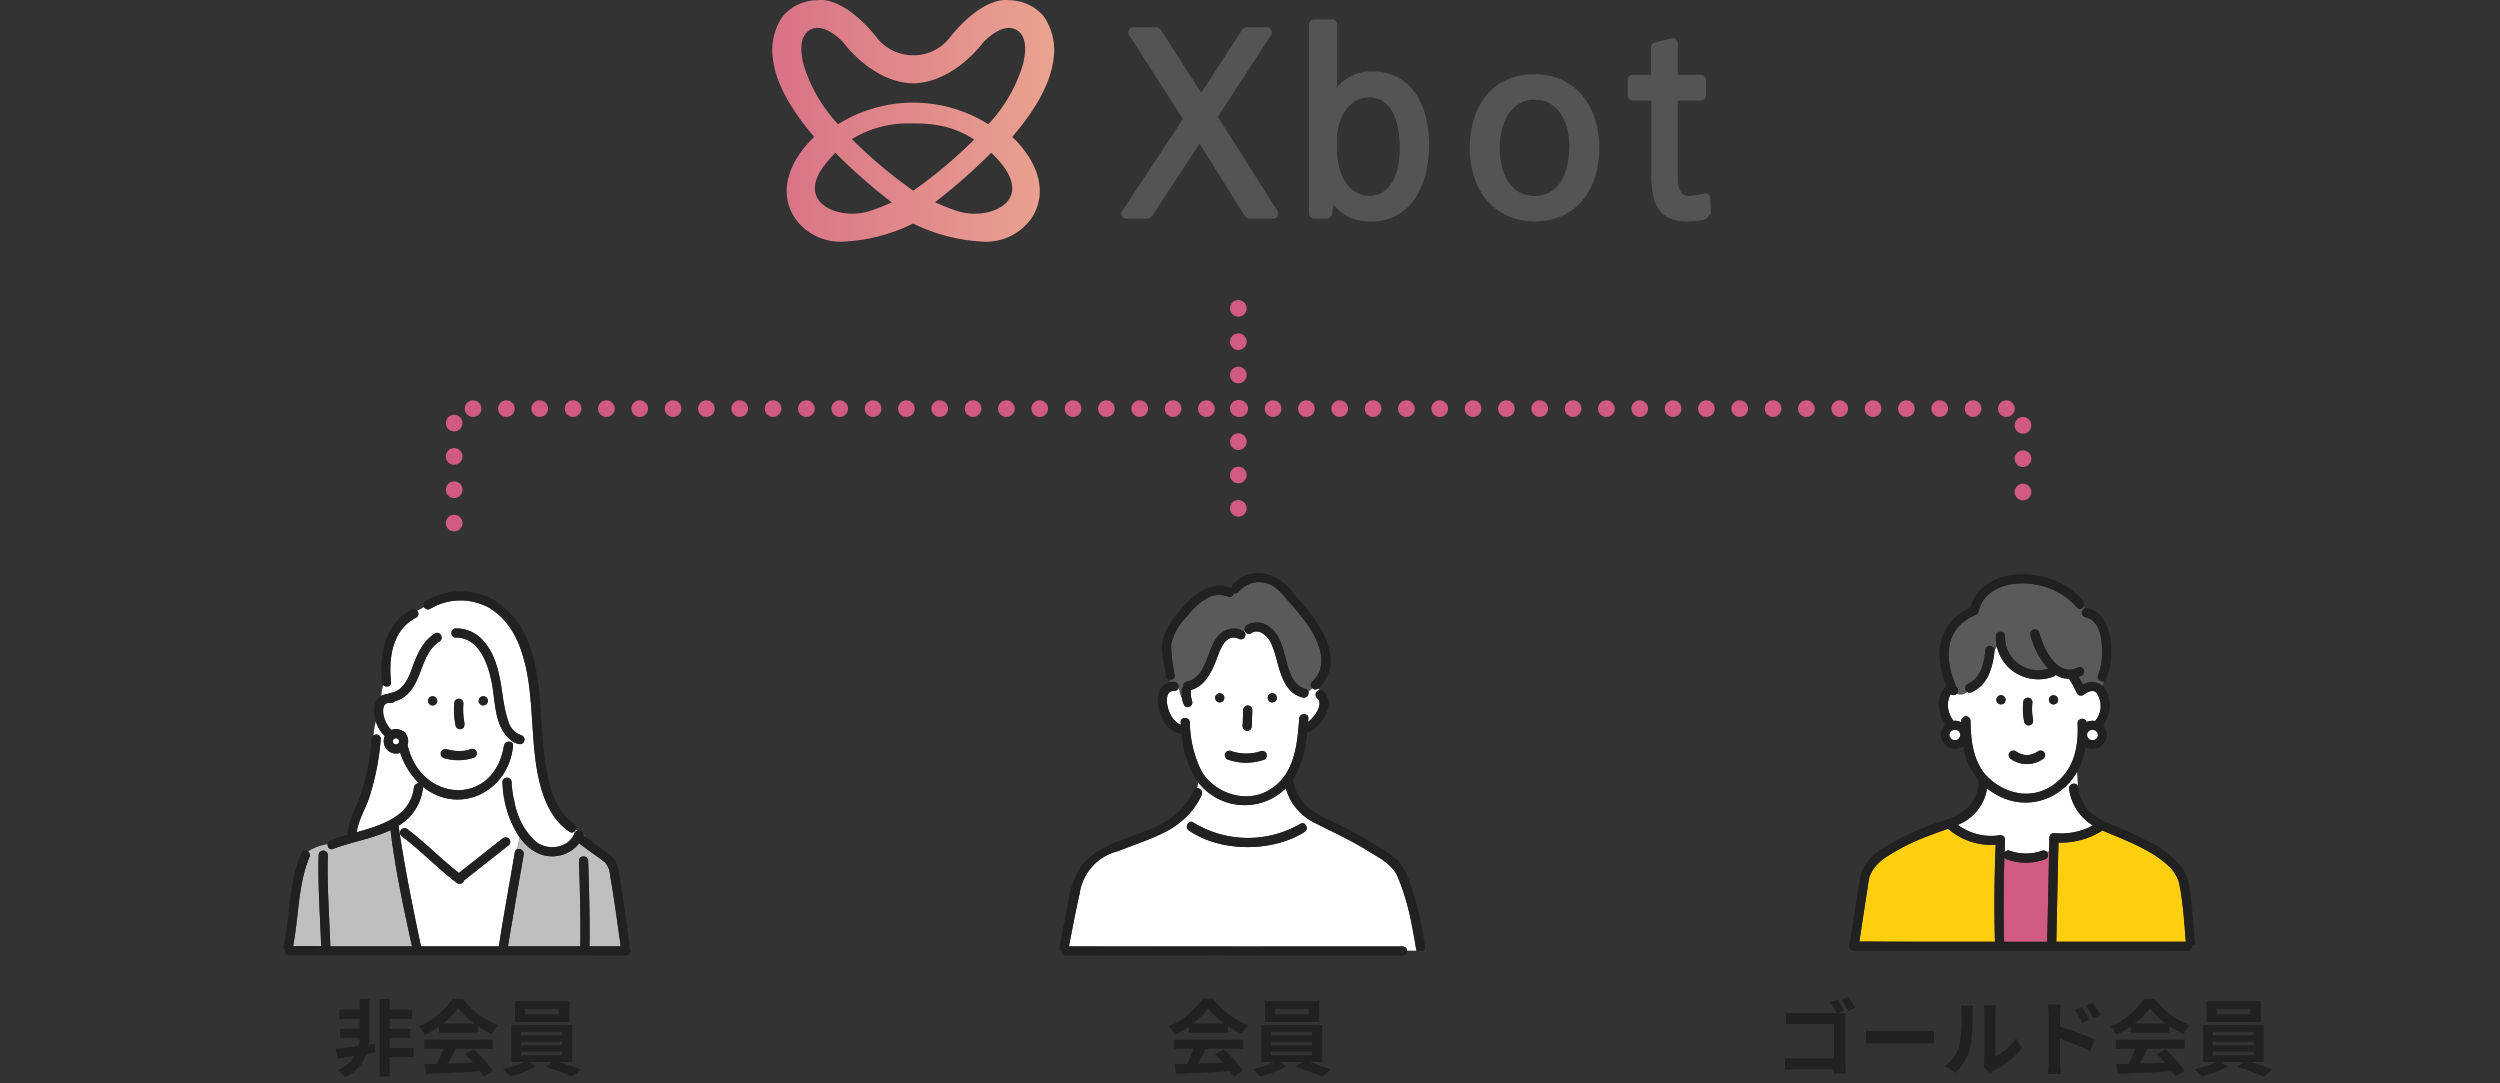 <svg xmlns="http://www.w3.org/2000/svg" width="300" height="130"><rect width="100%" height="100%" fill="#333333" stroke="none"/><defs><linearGradient id="b" x1="-.476" y1=".5" x2="1.406" y2=".5" gradientUnits="objectBoundingBox"><stop offset="0" stop-color="#d05a82"/><stop offset=".996" stop-color="#f1b794"/></linearGradient><clipPath id="a"><path data-name="長方形 12576" transform="translate(921 6004)" fill="none" stroke="#707070" d="M0 0h300v130H0z"/></clipPath></defs><g data-name="マスクグループ 35976" transform="translate(-921 -6004)" clip-path="url(#a)"><g data-name="グループ 44061"><g data-name="グループ 17569"><g data-name="グループ 17568"><g data-name="グループ 17567" fill="#545454"><path data-name="パス 65519" d="M1074.307 6029.923a.585.585 0 0 1-.564.315h-2.821a.6.6 0 0 1-.3-.1.724.724 0 0 1-.232-.2l-5.443-8.7-5.709 8.7a.74.74 0 0 1-.233.2.594.594 0 0 1-.3.1h-2.49a.62.62 0 0 1-.581-.315.56.56 0 0 1 .05-.647l7.269-10.987-6.44-10.058a.622.622 0 0 1-.033-.647.558.558 0 0 1 .531-.315h2.757a.66.66 0 0 1 .282.1.716.716 0 0 1 .249.2l4.846 7.568 4.913-7.568a.724.724 0 0 1 .232-.2.6.6 0 0 1 .3-.1h2.39a.622.622 0 0 1 .581.315.562.562 0 0 1-.05.647l-6.373 9.792 7.137 11.253a.622.622 0 0 1 .032.647Z"/><path data-name="パス 65520" d="M1092.115 6024.711a9.5 9.5 0 0 1-1.211 2.954 6.386 6.386 0 0 1-2.175 2.108 6.306 6.306 0 0 1-3.27.8 5.789 5.789 0 0 1-2.572-.515 5.731 5.731 0 0 1-1.875-1.51l-.166 1.162a.941.941 0 0 1-.233.365.542.542 0 0 1-.4.166h-1.493a.624.624 0 0 1-.631-.631v-22.641a.624.624 0 0 1 .631-.631h2.124a.558.558 0 0 1 .431.183.643.643 0 0 1 .166.448v7.468a6.15 6.15 0 0 1 1.809-1.361 5.241 5.241 0 0 1 2.34-.5 6.378 6.378 0 0 1 3.2.747 6.239 6.239 0 0 1 2.124 1.958 8.58 8.58 0 0 1 1.195 2.805 14.072 14.072 0 0 1 .382 3.286 14.721 14.721 0 0 1-.376 3.339Zm-3.3-5.062a7.078 7.078 0 0 0-.581-1.942 3.966 3.966 0 0 0-1.128-1.444 2.827 2.827 0 0 0-1.809-.564 3.086 3.086 0 0 0-1.676.448 4.054 4.054 0 0 0-1.2 1.145 5.267 5.267 0 0 0-.73 1.594 6.664 6.664 0 0 0-.249 1.793v1.294a8.975 8.975 0 0 0 .216 1.941 5.807 5.807 0 0 0 .7 1.776 4.12 4.12 0 0 0 1.211 1.295 3.048 3.048 0 0 0 1.759.5 2.831 2.831 0 0 0 1.776-.548 3.884 3.884 0 0 0 1.128-1.394 6.619 6.619 0 0 0 .581-1.876 12.435 12.435 0 0 0 .166-1.991 13.065 13.065 0 0 0-.167-2.027Z"/><path data-name="パス 65521" d="M1112.429 6025.143a8.159 8.159 0 0 1-1.46 2.821 6.967 6.967 0 0 1-2.423 1.908 8.44 8.44 0 0 1-6.755-.017 7.175 7.175 0 0 1-2.44-1.908 8.178 8.178 0 0 1-1.477-2.8 11.422 11.422 0 0 1-.5-3.4 11.951 11.951 0 0 1 .481-3.436 8.124 8.124 0 0 1 1.444-2.8 6.842 6.842 0 0 1 2.423-1.892 7.857 7.857 0 0 1 3.419-.7 7.624 7.624 0 0 1 3.386.714 7.026 7.026 0 0 1 2.423 1.908 8.354 8.354 0 0 1 1.463 2.797 11.457 11.457 0 0 1 .5 3.4 11.826 11.826 0 0 1-.484 3.405Zm-3.1-3.4a10.031 10.031 0 0 0-.216-2.058 5.947 5.947 0 0 0-.714-1.859 4.069 4.069 0 0 0-1.294-1.345 3.475 3.475 0 0 0-1.925-.514 3.538 3.538 0 0 0-1.958.514 4.069 4.069 0 0 0-1.294 1.345 6.237 6.237 0 0 0-.731 1.859 9.277 9.277 0 0 0-.232 2.058 9.982 9.982 0 0 0 .215 2.058 5.97 5.97 0 0 0 .714 1.859 4.061 4.061 0 0 0 1.294 1.344 3.98 3.98 0 0 0 3.917 0 3.91 3.91 0 0 0 1.278-1.344 6.231 6.231 0 0 0 .7-1.859 10.024 10.024 0 0 0 .216-2.058Z"/><path data-name="パス 65522" d="M1125.723 6030.271c-.088 0-.133.011-.133.034h.1a9.148 9.148 0 0 1-1.062.2 9.465 9.465 0 0 1-1.162.066 4.94 4.94 0 0 1-2.174-.415 3.148 3.148 0 0 1-1.311-1.145 4.787 4.787 0 0 1-.647-1.759 12.909 12.909 0 0 1-.183-2.257v-8.931h-2.224a.572.572 0 0 1-.415-.182.609.609 0 0 1-.183-.448v-1.826a.643.643 0 0 1 .166-.448.52.52 0 0 1 .4-.183h2.224v-3.287a.639.639 0 0 1 .133-.381.508.508 0 0 1 .332-.216l2.025-.5a.542.542 0 0 1 .514.133.651.651 0 0 1 .216.5v3.751h2.755a.624.624 0 0 1 .63.631v1.826a.643.643 0 0 1-.166.448.558.558 0 0 1-.431.182h-2.789v9.426a3.158 3.158 0 0 0 .3 1.427 1.143 1.143 0 0 0 1.129.6 4.784 4.784 0 0 0 1.128-.166l.333-.067c.11-.021.232-.044.365-.066a.582.582 0 0 1 .63.6l.1 1.792Z"/></g></g></g><path data-name="パス 65523" d="M94.5 86.119a5.509 5.509 0 0 0-4.2-1.913 2.3 2.3 0 0 0-.373-.027c-.906 0-3.362.427-6.62 4.417a5.522 5.522 0 0 1-4.133 2.213c-.079 0-.16 0-.267-.008l-.116-.014-.05.017h-.21a5.543 5.543 0 0 1-4.16-2.249c-3.231-3.954-5.686-4.381-6.592-4.381a2.291 2.291 0 0 0-.373.027 5.508 5.508 0 0 0-4.2 1.914 7.12 7.12 0 0 0-1.194 5.107c.317 2.762 1.984 5.916 4.957 9.383-3.319 3.193-4.216 6.885-2.326 9.731a6.639 6.639 0 0 0 5.939 2.83 20.9 20.9 0 0 0 8.254-2.165 21.293 21.293 0 0 0 8.277 2.167 6.65 6.65 0 0 0 5.949-2.831c1.889-2.847.992-6.539-2.328-9.731 2.974-3.467 4.641-6.621 4.954-9.356a7.134 7.134 0 0 0-1.188-5.131ZM73.64 109.5c-3.581 1.194-9.343-.96-5.087-5.927.318-.372.634-.724.953-1.056a68.677 68.677 0 0 0 6.766 5.949 24.235 24.235 0 0 1-2.632 1.034Zm5.267-2.481-.053.036-.013-.009h-.005a55.662 55.662 0 0 1-7.346-6.175 12.738 12.738 0 0 1 6.929-1.879c.2-.007.354-.008.472-.007s.276 0 .471.007a15.137 15.137 0 0 1 2.842.289 11.071 11.071 0 0 1 3.872 1.593l.087.053a55.766 55.766 0 0 1-7.256 6.1Zm5.233 2.481a24.038 24.038 0 0 1-2.677-1.055 68.663 68.663 0 0 0 6.744-5.934 14.378 14.378 0 0 1 1.019 1.062c4.257 4.966-1.504 7.121-5.086 5.927Zm7.714-17.062a18.3 18.3 0 0 1-3.984 6.648 16.988 16.988 0 0 0-18.033 0 18.3 18.3 0 0 1-3.984-6.648S64.608 89 66.36 87.83s4.105 1.446 4.105 1.446 3.457 4.81 8.383 4.906h.01c4.926-.1 8.383-4.906 8.383-4.906s2.354-2.614 4.105-1.446.508 4.608.508 4.608Z" transform="translate(951.736 5919.821)" fill="url(#b)"/></g><g data-name="グループ 44063"><g data-name="グループ 44064"><path data-name="パス 241390" d="M1061.685 6086.927c-.059 0-.031 0 0 0" fill="#d05a82"/><path data-name="パス 241391" d="M1090.913 6117.796a35.045 35.045 0 0 0-2.226-8.668c-.773-1.623-2.544-2.364-3.984-3.291-1.866-1.131-3.852-2.034-5.791-3.024a6.6 6.6 0 0 1-3.611-4.218 7.033 7.033 0 0 1-10.536-.749 4.433 4.433 0 0 1-.1.714.607.607 0 0 1 .534.838c-1.788 4.118-6.212 5.232-10.01 6.735a6.114 6.114 0 0 0-4.635 5.092c-.473 2.106-.878 4.226-1.285 6.346 8.8-.007 17.6.018 26.4.007h13.664a.512.512 0 0 1 .526.506h1.129a.9.9 0 0 1-.075-.289m-13.348-13.969c-3.891 2.463-10.087 2.454-13.9-.169-.563-.4-.029-1.356.553-.946a12.529 12.529 0 0 0 12.794.169c.617-.393 1.123.592.553.946" fill="#fff"/><path data-name="パス 241392" d="M1062.402 6086.572c.194.361.225.922.456 1.254-.037-.478-.207-1.114.163-1.489a.469.469 0 0 1 .389-.544c1.975-.438 2.329-2.768 3.072-4.335.62-1.6 2.21-2.628 3.82-1.672l.11-.037a.575.575 0 0 1 .182-.716 2.39 2.39 0 0 1 2.929.365c2.216 1.676 1.364 6.5 4.107 7.25a.471.471 0 0 1 .376.35c.161-.125.319-.268.49-.409a.5.5 0 0 1-.041-.782c2.125-1.929.787-4.946-.593-6.909a34.52 34.52 0 0 0-2.5-3.021 6.817 6.817 0 0 0-1.307-1.337 3.155 3.155 0 0 0-4.428.51.516.516 0 0 1-.588.117.471.471 0 0 1-.654.429c-2.123-.824-3.83 1-5.065 2.5a6.771 6.771 0 0 0-1.779 3.2 18.047 18.047 0 0 0 .436 3.747.472.472 0 0 1-.558.521 2.384 2.384 0 0 0-.014.31c.588-.159 1.165.029 1 .7" fill="#5a5a5a"/><path data-name="パス 241393" d="M1078.498 6086.594c-.171.141-.329.284-.49.409a.572.572 0 0 1-.668.707c-1.917-.436-2.561-2.451-3.03-4.122a13.378 13.378 0 0 0-.843-2.533c-.4-.777-1.446-1.705-2.318-1.071a.469.469 0 0 1-.735-.231l-.11.037a.552.552 0 0 1-.672.858c-1.712-.78-2.356 1.764-2.808 2.872-.574 1.408-1.365 2.849-2.913 3.28a3.086 3.086 0 0 0 .153 1.361.556.556 0 0 1-.383.674c-.606.157-.759-.554-.823-1-.23-.332-.262-.893-.456-1.254-.081.3-.4.366-.712.35a1.766 1.766 0 0 0-.2.054c-.041.007-.235.176-.107.056-.044.044-.087.077-.129.126a1.788 1.788 0 0 0-.112.2 2.217 2.217 0 0 0-.1.378 3.188 3.188 0 0 0 .008.694 4.642 4.642 0 0 0 .275 1.016 4.436 4.436 0 0 0 .474.831 3.184 3.184 0 0 0 .425.437c.1.069.213.134.32.193.054.014.11.038.165.05l-.024-.28c-.054-.7 1.042-.7 1.1 0a13.6 13.6 0 0 0 1.4 5.862c1.633 2.755 5.541 3.977 8.291 2.148 2.882-1.784 3.215-5.4 3.431-8.464.05-.7 1.146-.7 1.1 0l-.031.418a4.83 4.83 0 0 0 .748-.763 4.092 4.092 0 0 0 .464-.777 2.432 2.432 0 0 0 .142-.473c.005-.03.01-.163.007-.033a1.689 1.689 0 0 0 0-.31 1.715 1.715 0 0 0-.064-.236l-.021-.041c-.024-.038-.046-.077-.069-.115l-.016-.022-.028-.032a.563.563 0 0 1 .2-1.028 3.311 3.311 0 0 0-.136-.2.532.532 0 0 1-.7-.016m-8.375 4.31.053-1.7a.559.559 0 0 1 .548-.548.553.553 0 0 1 .548.548l-.06 1.943c-.115.875-1.264.636-1.089-.245m-2.755-2.622a.55.55 0 0 1 0-1.1.55.55 0 0 1 0 1.1m5.243 6.9a6.522 6.522 0 0 1-4.227-.025.548.548 0 0 1 .292-1.057 5.525 5.525 0 0 0 3.644.025.548.548 0 0 1 .292 1.057m1.064-6.9a.55.55 0 0 1 0-1.1.55.55 0 0 1 0 1.1" fill="#fff"/><path data-name="パス 241394" d="M1067.366 6087.187a.55.55 0 0 0 0 1.1.55.55 0 0 0 0-1.1" fill="#212121"/><path data-name="パス 241395" d="M1073.674 6087.187a.55.55 0 0 0 0 1.1.55.55 0 0 0 0-1.1" fill="#212121"/><path data-name="パス 241396" d="M1091.994 6117.646a35.681 35.681 0 0 0-2.03-8.325 6.405 6.405 0 0 0-1.086-1.912 10.735 10.735 0 0 0-2.213-1.66 53.727 53.727 0 0 0-5.739-3.151c-2.541-1.154-4.154-2.128-4.772-5.025a12.551 12.551 0 0 0 1.707-5.695.564.564 0 0 0 .307-.06c1.506-.817 3.228-3.356 1.641-4.857a.556.556 0 1 0-.671.879.3.3 0 0 0 .028.032l.016.022c.024.038.046.077.069.115l.021.041a1.014 1.014 0 0 1 .06.545.437.437 0 0 0 0-.055 1.907 1.907 0 0 1-.15.56 4.1 4.1 0 0 1-.464.777 4.809 4.809 0 0 1-.748.763c.011-.139.022-.278.031-.418.05-.7-1.046-.7-1.1 0-.217 3.065-.549 6.68-3.431 8.464-2.75 1.828-6.658.607-8.291-2.148a13.6 13.6 0 0 1-1.4-5.862c-.054-.7-1.15-.7-1.1 0l.024.28c-.055-.012-.111-.037-.165-.051a4.179 4.179 0 0 1-.32-.193 3.179 3.179 0 0 1-.425-.437 4.465 4.465 0 0 1-.474-.831 4.644 4.644 0 0 1-.275-1.016 3.2 3.2 0 0 1-.008-.694 2.208 2.208 0 0 1 .1-.378 1.788 1.788 0 0 1 .112-.2c.042-.049.085-.082.129-.126-.128.12.066-.049.107-.056a1.844 1.844 0 0 1 .2-.054c.31.017.632-.046.712-.35.256-1.19-1.541-.759-1.965-.141a2.462 2.462 0 0 0-.507 1.55c0 1.707 1.016 3.873 2.886 4.089a11.385 11.385 0 0 0 1.948 5.771 7.033 7.033 0 0 0 10.536.749 6.6 6.6 0 0 0 3.611 4.218c1.939.99 3.925 1.893 5.791 3.024 1.44.927 3.21 1.668 3.984 3.291 1.316 2.8 1.7 5.956 2.3 8.957h.882a.556.556 0 0 0 .123-.439m-30.302-30.711c-.034 0-.061 0 0 0" fill="#212121"/><path data-name="パス 241397" d="M1072.318 6094.127a5.526 5.526 0 0 1-3.645-.025.548.548 0 1 0-.291 1.057 6.522 6.522 0 0 0 4.227.025.561.561 0 0 0 .382-.674.553.553 0 0 0-.674-.383" fill="#212121"/><path data-name="パス 241398" d="M1077.008 6102.88a12.528 12.528 0 0 1-12.794-.169c-.582-.41-1.116.545-.553.946 3.812 2.623 10.007 2.633 13.9.169.57-.354.064-1.34-.553-.946" fill="#212121"/><path data-name="パス 241399" d="M1070.663 6091.697a.559.559 0 0 0 .548-.548l.053-1.7c.067-.369-.114-.8-.54-.793a.559.559 0 0 0-.548.548l-.053 1.7c-.067.369.114.8.54.792" fill="#212121"/><path data-name="パス 241400" d="M1063.259 6088.78a.554.554 0 0 0 .805-.619 3.091 3.091 0 0 1-.153-1.361c1.548-.431 2.339-1.872 2.914-3.28.452-1.108 1.1-3.651 2.808-2.871a.548.548 0 0 0 .553-.946c-1.626-.782-3.093.2-3.7 1.76-.743 1.567-1.1 3.9-3.072 4.335a.469.469 0 0 0-.389.544c-.427.282-.2 2.212.237 2.438" fill="#212121"/><path data-name="パス 241401" d="M1071.149 6079.985c.873-.634 1.918.294 2.318 1.071 1.136 2.246.933 5.868 3.873 6.654.693.155.973-.906.291-1.057-2.739-.74-1.894-5.578-4.107-7.25a2.39 2.39 0 0 0-2.929-.365c-.546.371-.053 1.364.553.946" fill="#212121"/><path data-name="パス 241402" d="M1061.976 6085.043a18.047 18.047 0 0 1-.436-3.747 6.766 6.766 0 0 1 1.779-3.2c1.235-1.5 2.942-3.323 5.065-2.5a.471.471 0 0 0 .654-.429.517.517 0 0 0 .588-.117 3.155 3.155 0 0 1 4.428-.51 6.814 6.814 0 0 1 1.306 1.336 34.406 34.406 0 0 1 2.5 3.021c1.38 1.962 2.718 4.981.593 6.909a.5.5 0 0 0 .041.783.54.54 0 0 0 .734-.008 4.478 4.478 0 0 0 1.422-3.821c-.374-2.975-2.441-5.33-4.364-7.482a5.873 5.873 0 0 0-3.351-2.402 3.817 3.817 0 0 0-4.223 1.684c-2.465-1-4.611.887-6.089 2.665a8.788 8.788 0 0 0-2.101 3.551c-.309 1.436.229 2.844.357 4.266.041.664 1.144.73 1.1 0" fill="#212121"/><path data-name="パス 241403" d="M1089.333 6117.577q-20.031.009-40.062-.007c.407-2.119.812-4.24 1.285-6.346a6.115 6.115 0 0 1 4.636-5.091c1.757-.737 3.592-1.279 5.3-2.125a9.613 9.613 0 0 0 4.707-4.611c.282-.628-.65-1.2-.946-.553a8.458 8.458 0 0 1-4.048 4.084c-3.189 1.7-7.32 2.091-9.6 5.174a12.412 12.412 0 0 0-1.526 4.771q-.492 2.381-.94 4.771a.536.536 0 0 0 .108.439h.128a.521.521 0 0 0 .526.59h13.664c8.9-.02 17.8.031 26.7 0a.551.551 0 1 0 .069-1.1" fill="#212121"/><path data-name="パス 241404" d="M983.844 6106.556c-.639 3.666-1.284 7.331-1.887 11h8.682c.056-3.42-.05-6.843-.154-10.261-.021-.707 1.075-.7 1.1 0 .1 3.418.21 6.84.154 10.261h3.748c-.4-2.85-.776-5.7-1.277-8.539a2.624 2.624 0 0 0-.577-1.506c-1-.8-2.121-1.5-3.128-2.316a4.111 4.111 0 0 1-4.5 1.36 5.065 5.065 0 0 1-2.626-2.093l-.3 1.438a.6.6 0 0 1 .777.654" fill="#bfbfbf"/><path data-name="パス 241405" d="M967.813 6087.172c1.531-.228 2.2-1.722 2.648-3.031.59-1.586 1.224-3.174 2.724-4.11.615-.376 1.141.59.553.946-1.4.874-1.847 2.515-2.412 3.962-.575 1.475-1.394 2.8-2.979 3.23-.179.252-.483.172-.745.186a.985.985 0 0 0-.229.055.773.773 0 0 0-.117.073.92.92 0 0 0-.1.1 1.435 1.435 0 0 0-.092.165 1.7 1.7 0 0 0-.087.344.539.539 0 0 1 .013-.066 2.321 2.321 0 0 0 0 .628 3.718 3.718 0 0 0 .252.879 4.17 4.17 0 0 0 .436.75 3.274 3.274 0 0 0 .3.316 1.392 1.392 0 0 1 1.337.147.528.528 0 0 1 .43.42v.005a1.45 1.45 0 0 1 .16 1.247c1.574 6.927 10.35 7.446 11.557.1a.607.607 0 0 1 .663-.518.447.447 0 0 1 .432.518c-.517 5.453-6.4 8.416-10.8 4.909a5.959 5.959 0 0 1-2.94 4.654c.691 4.852 1.687 9.687 2.695 14.487h9.346c.577-3.77 1.28-7.53 1.92-11.294a.443.443 0 0 1 .28-.362l.3-1.438a12.227 12.227 0 0 1-2.069-6.618.5.5 0 0 1 .18-.4.557.557 0 0 1 .916.4c.17 2.57.872 5.4 2.906 7.142 1.383 1.143 3.939.813 4.623-.968a.552.552 0 0 1 .377-.346 1.559 1.559 0 0 1-.2-.143.5.5 0 0 1-.763.275c-2.134-1.408-3.135-3.874-3.657-6.285-1.577-6.406.4-16.59-5.974-20.584a7.1 7.1 0 0 0-7.083.116.519.519 0 0 1-.736-.211c-.279.15-.559.3-.821.467a.5.5 0 0 1-.136.8c-2.868 1.5-3.312 4.82-3.012 7.749.057.555-.615.665-.935.344a8.6 8.6 0 0 0-.229 1.3 1.9 1.9 0 0 1 .842-.245.54.54 0 0 1 .206-.087m5.11 1.477a.55.55 0 0 1 0-1.1.55.55 0 0 1 0 1.1m8.383 15.977a.567.567 0 0 1 .775 0 .551.551 0 0 1 0 .775l-5.391 4.256a.551.551 0 0 1-.8.328c-2.314-1.733-4.294-3.854-6.607-5.586a.561.561 0 0 1-.2-.75.551.551 0 0 1 .75-.2c2.191 1.641 4.086 3.625 6.244 5.3l5.23-4.129m-3.483-9.686a5.93 5.93 0 0 1-3.528.032.557.557 0 0 1-.383-.674c.207-.677.973-.266 1.456-.224a5.691 5.691 0 0 0 1.354.021 4 4 0 0 0 .809-.212.554.554 0 0 1 .674.383.561.561 0 0 1-.382.674m-1.223-5.284c.012.215.034.431.058.644.071.422.254 1.01-.3 1.178a.551.551 0 0 1-.674-.383 10.17 10.17 0 0 1-.169-2.7.561.561 0 0 1 .548-.548.55.55 0 0 1 .548.548 9.594 9.594 0 0 0-.014 1.255m2.4-1.007a.55.55 0 0 1 0-1.1.55.55 0 0 1 0 1.1m-3.285-9.233c4.038.013 5.223 4.681 5.6 7.938a15.477 15.477 0 0 0 .677 3.157 2.447 2.447 0 0 0 1.554 1.719.548.548 0 0 1-.292 1.057 2.725 2.725 0 0 1-.794-.35c-2.336-1.741-1.918-5.1-2.575-7.642-.494-2.109-1.621-4.807-4.167-4.783a.5.5 0 0 1-.523-.463.533.533 0 0 1 .523-.633" fill="#fff"/><path data-name="パス 241406" d="M966.685 6092.685a30.347 30.347 0 0 1-1.191 6.4c-.414 1.644-1.466 3.106-1.687 4.777 3.108-.862 6.469-1.946 6.863-5.349a.594.594 0 0 1 .622-.521 9.046 9.046 0 0 1-2.267-3.653 1.479 1.479 0 0 1-1.847-2 4.541 4.541 0 0 1-1.082-1.754 9.236 9.236 0 0 0-.275 1.682.522.522 0 0 1 .863.414" fill="#fff"/><path data-name="パス 241407" d="m991.041 6104.241.251.189a1.2 1.2 0 0 0-.271-.308.481.481 0 0 1-.011.1c.01.007.021.011.031.019" fill="#d05a82"/><path data-name="パス 241408" d="M976.066 6087.849a.562.562 0 0 0-.548.548 10.173 10.173 0 0 0 .169 2.7.551.551 0 0 0 .674.382c.551-.168.368-.756.3-1.178a9.625 9.625 0 0 1-.044-1.9.551.551 0 0 0-.548-.548" fill="#212121"/><path data-name="パス 241409" d="M977.532 6093.88a4 4 0 0 1-.809.211 5.691 5.691 0 0 1-1.354-.021c-.483-.042-1.249-.452-1.456.224a.557.557 0 0 0 .383.674 5.93 5.93 0 0 0 3.528-.036.561.561 0 0 0 .382-.674.554.554 0 0 0-.674-.383" fill="#212121"/><path data-name="パス 241410" d="M979.001 6087.549a.55.55 0 0 0 0 1.1.55.55 0 0 0 0-1.1" fill="#212121"/><path data-name="パス 241411" d="M972.924 6087.549a.55.55 0 0 0 0 1.1.55.55 0 0 0 0-1.1" fill="#212121"/><path data-name="パス 241412" d="M967.929 6085.856c-.3-2.929.145-6.247 3.012-7.749.637-.344.048-1.275-.553-.946-3.206 1.679-3.894 5.383-3.555 8.695a.555.555 0 0 0 .161.344c.32.321.992.211.935-.344" fill="#212121"/><path data-name="パス 241413" d="M976.076 6108.751c-2.158-1.677-4.053-3.662-6.244-5.3a.551.551 0 0 0-.75.2.561.561 0 0 0 .2.75c2.313 1.732 4.293 3.853 6.607 5.586a.552.552 0 0 0 .8-.328l4.7-3.714.687-.542a.551.551 0 0 0 0-.775.567.567 0 0 0-.775 0l-5.23 4.129" fill="#212121"/><path data-name="パス 241414" d="M958.129 6106.855c-1.391 3.381-1.261 7.151-1.965 10.694 1.121-.032 2.249-.014 3.374 0-.118-3.644-.4-7.29-.3-10.936a.55.55 0 0 1 1.1 0c-.107 3.649.179 7.3.3 10.945h9.806c-1.019-4.625-2.012-9.244-2.581-13.95q-.55.265-1.131.48l-1.171.392c-1.166.358-2.366.649-3.491 1.005a19.22 19.22 0 0 0-1.1.383c-.421.164-.687-.209-.655-.567a6 6 0 0 0-2.344.869.58.58 0 0 1 .16.682" fill="#bfbfbf"/><path data-name="パス 241415" d="M972.634 6077.052a7.1 7.1 0 0 1 7.083-.115c2.325 1.314 3.5 3.743 4.157 6.236 1.9 6.233-.3 16.48 5.474 20.633.614.391 1.129-.583.553-.946-1.883-1.242-2.7-3.521-3.153-5.63-1.592-6.9.524-16.722-6.365-21.174a8.218 8.218 0 0 0-8.3.05.548.548 0 0 0 .553.946" fill="#212121"/><path data-name="パス 241416" d="M975.715 6080.508c2.546-.024 3.673 2.674 4.167 4.783.657 2.539.24 5.9 2.573 7.64a2.725 2.725 0 0 0 .794.35.548.548 0 0 0 .292-1.057 2.447 2.447 0 0 1-1.554-1.719c-1.03-3.112-.607-6.724-2.8-9.4a4.333 4.333 0 0 0-3.476-1.693.533.533 0 0 0-.523.633.5.5 0 0 0 .523.463" fill="#212121"/><path data-name="パス 241417" d="M968.807 6092.725c-.021-.022-.042-.043-.065-.064s-.057-.035-.087-.05-.058-.017-.088-.024-.068 0-.1 0a.88.88 0 0 0-.1.026.942.942 0 0 0-.089.052 1.062 1.062 0 0 0-.083.084c-.01.016-.017.034-.026.051a1.04 1.04 0 0 0-.028.1.947.947 0 0 0 0 .1.993.993 0 0 0 .026.1 1.033 1.033 0 0 0 .052.089c.02.022.042.043.065.064s.057.035.087.05.058.017.088.024.068 0 .1 0a.9.9 0 0 0 .1-.026.993.993 0 0 0 .089-.052c.022-.02.043-.042.064-.065s.035-.057.05-.087.017-.058.024-.088 0-.068 0-.1-.016-.065-.026-.1-.033-.06-.052-.089" fill="#fff"/><path data-name="パス 241418" d="M996.51 6117.718a1.111 1.111 0 0 0 .006-.61q-.329-2.416-.687-4.828a130.914 130.914 0 0 0-.552-3.468 4.056 4.056 0 0 0-.537-1.661 4.7 4.7 0 0 0-1.288-1.12c-.83-.582-1.63-1.207-2.443-1.81.091-.39-.339-.654-.7-.549a.553.553 0 0 0-.378.346c-.684 1.781-3.24 2.111-4.623.968a8.332 8.332 0 0 1-2.58-4.859 9.845 9.845 0 0 1-.327-2.283.556.556 0 0 0-.916-.4.5.5 0 0 0-.18.4 14.083 14.083 0 0 0 .742 4.016c.677 1.93 1.906 4.027 3.952 4.7a4.112 4.112 0 0 0 4.5-1.36c1.006.816 2.124 1.511 3.128 2.316a2.623 2.623 0 0 1 .577 1.507c.5 2.834.879 5.689 1.277 8.539h-3.747c.056-3.42-.05-6.843-.153-10.261-.021-.7-1.117-.707-1.1 0 .1 3.418.21 6.841.153 10.261h-8.677a983.201 983.201 0 0 1 1.7-9.922l.188-1.081a.6.6 0 0 0-.777-.654.442.442 0 0 0-.28.363c-.64 3.763-1.344 7.523-1.92 11.294h-9.346c-1.007-4.8-2-9.635-2.695-14.488a5.96 5.96 0 0 0 2.94-4.654c4.4 3.507 10.281.542 10.8-4.909a.447.447 0 0 0-.432-.518.607.607 0 0 0-.664.518c-1.207 7.353-9.985 6.825-11.557-.1a1.45 1.45 0 0 0-.16-1.247v-.005a.528.528 0 0 0-.429-.42 1.393 1.393 0 0 0-1.338-.146 3.272 3.272 0 0 1-.3-.316 4.232 4.232 0 0 1-.436-.75 3.711 3.711 0 0 1-.252-.879 2.669 2.669 0 0 1-.017-.521c0-.043.03-.2 0-.041a1.723 1.723 0 0 1 .087-.345 1.545 1.545 0 0 1 .092-.165.955.955 0 0 1 .1-.1.783.783 0 0 1 .118-.073.978.978 0 0 1 .229-.055c.262-.013.566.066.745-.185 3.454-.929 2.712-5.472 5.391-7.192.588-.356.062-1.322-.553-.946-1.5.937-2.134 2.524-2.724 4.11-.446 1.308-1.117 2.8-2.648 3.031a.535.535 0 0 0-.206.087c-2.62.252-1.833 3.831-.429 5.087a1.478 1.478 0 0 0 1.847 2 9.048 9.048 0 0 0 2.267 3.654.594.594 0 0 0-.623.521c-.395 3.4-3.755 4.487-6.863 5.35.221-1.671 1.273-3.134 1.687-4.777a30.32 30.32 0 0 0 1.191-6.4.522.522 0 0 0-.863-.413.54.54 0 0 0-.233.413 28.546 28.546 0 0 1-1.284 6.531c-.5 1.653-1.578 3.168-1.58 4.947-.736.205-1.434.412-2.047.651a.562.562 0 0 0-.364.49c-.032.358.234.731.655.567 1.483-.574 3.039-.911 4.587-1.388l1.171-.392q.58-.216 1.13-.48c.57 4.705 1.563 9.325 2.581 13.95h-9.806c-.118-3.647-.4-7.3-.3-10.945a.55.55 0 0 0-1.1 0c-.107 3.646.178 7.292.3 10.936-1.124-.014-2.252-.033-3.374 0 .7-3.542.574-7.313 1.966-10.694.285-.586-.631-1.222-.946-.553-1.584 3.61-1.384 7.701-2.184 11.522h.236a.548.548 0 0 0 .462.824h35.438c1.635 0 3.287.067 4.922 0a.558.558 0 0 0 .453-.937m-27.626-24.7a.823.823 0 0 1-.024.088c-.015.03-.032.058-.05.087s-.042.044-.064.065a.945.945 0 0 1-.089.052.871.871 0 0 1-.1.026h-.1c-.032 0-.059-.015-.088-.024s-.059-.032-.087-.05-.044-.042-.064-.064a.811.811 0 0 1-.052-.089.91.91 0 0 1-.026-.1.948.948 0 0 1 0-.1.848.848 0 0 1 .028-.1l.027-.051a1.058 1.058 0 0 1 .083-.084 1 1 0 0 1 .089-.052.859.859 0 0 1 .1-.026h.1c.032 0 .058.015.088.024s.058.032.087.05.044.042.064.064.036.058.052.089.019.064.026.1 0 .068 0 .1" fill="#212121"/><path data-name="パス 241419" d="m1170.157 6087.016.019.046v-.008l-.018-.04" fill="#d05a82"/><path data-name="パス 241420" d="M1179.581 6117.013h3.709c-.151-1.615-.244-3.235-.433-4.846-.17-1.514-.365-3.156-1.6-4.209-2.241-2.072-5.217-3.111-7.97-4.295a9.247 9.247 0 0 1-5.278 1.451l-.254 11.9Z" fill="#ffcf0e"/><path data-name="パス 241421" d="M1166.753 6106.457a.564.564 0 0 1-.383.674 6.687 6.687 0 0 1-4.513 0 .6.6 0 0 1-.331-.267c-.114 3.38-.121 6.77-.039 10.149h5.175l.232-10.9a1.945 1.945 0 0 0-.269.122.54.54 0 0 1 .128.219" fill="#d05a82"/><path data-name="パス 241422" d="M1162.327 6100.073a8.581 8.581 0 0 1-2.885-1.467 5.6 5.6 0 0 1-3.514 4.372 6.689 6.689 0 0 0 4.982 1.257.556.556 0 0 1 .694.529c-.024.513-.038 1.028-.057 1.542a.543.543 0 0 1 .6-.232 5.715 5.715 0 0 0 3.931 0 .513.513 0 0 1 .546.164 1.859 1.859 0 0 1 .268-.122l.034-1.605a.557.557 0 0 1 .694-.528 8.019 8.019 0 0 0 4.524-.931 6 6 0 0 1-2.843-4.332c-.154-.686.9-.977 1.055-.3l-.107-1.826a7.018 7.018 0 0 1-7.925 3.478" fill="#fff"/><path data-name="パス 241423" d="M1160.342 6082.056c-.169 1.935-.785 4.137-2.713 4.994a.6.6 0 0 1-.584-.022 1.156 1.156 0 0 1-1.213.209.5.5 0 0 1-.663.107c-.18-.109-.37.709-.391.836a3.116 3.116 0 0 0 .641 2.323 1.613 1.613 0 0 1 .953.184v-.184a.55.55 0 0 1 1.1 0c.047 2.184.217 4.24 1.5 6.094a6.887 6.887 0 0 0 4.416 2.6 5.623 5.623 0 0 0 4.25-1.179c2.3-1.783 2.822-4.468 2.678-7.228a.552.552 0 0 1 1.081-.136 1.765 1.765 0 0 1 1.031-.13 2.771 2.771 0 0 0 .143-3.407c-.488-.445-1.135-.016-1.578.284a.551.551 0 0 1-.8-.324 13.31 13.31 0 0 0-.9-1.624 2.969 2.969 0 0 1-1.593-.46.657.657 0 0 1-.283.2 5.231 5.231 0 0 1-4.815-.621 5.114 5.114 0 0 1-1.97-2.985 8.885 8.885 0 0 1-.277.407.4.4 0 0 1 0 .062m7.073 5.377a.55.55 0 0 1 0 1.1.55.55 0 0 1 0-1.1m-3.632.839a.55.55 0 0 1 1.1 0 7.6 7.6 0 0 0 0 1.609c.076.42.241.974-.3 1.144a.551.551 0 0 1-.674-.382 7.614 7.614 0 0 1-.125-2.373m-1.673 6.064a.553.553 0 0 1 .75-.2 4.621 4.621 0 0 0 .521.287 2.985 2.985 0 0 0 .568.163h.022a2.443 2.443 0 0 0 .532 0l.044-.007a2.623 2.623 0 0 0 1.047-.448.548.548 0 0 1 .553.946 3.348 3.348 0 0 1-3.84 0 .56.56 0 0 1-.2-.75m-1-6.9a.55.55 0 0 1 0 1.1.55.55 0 0 1 0-1.1" fill="#fff"/><path data-name="パス 241424" d="M1170.227 6076.898a8.179 8.179 0 0 0-4.49-2.646c-2.775-.673-6.7-.017-7.338 3.282-.144.241-.475.318-.712.441a6.151 6.151 0 0 0-1.177.773c-2.233 1.8-1.887 5.026-.854 7.4a.508.508 0 0 1 .038.241l.026.013a.54.54 0 0 1 .11.839 1.156 1.156 0 0 0 1.214-.209.552.552 0 0 1 .031-.925 3.064 3.064 0 0 0 .946-.648 3.487 3.487 0 0 0 .817-1.395 9.7 9.7 0 0 0 .408-2.005.549.549 0 0 1 1.094-.062c.1-.135.189-.271.277-.407a4.864 4.864 0 0 1-.121-1.258c.026-.7 1.122-.705 1.1 0a3.977 3.977 0 0 0 5.177 3.914 9.658 9.658 0 0 1-2.118-4.03.548.548 0 0 1 1.057-.291c.5 1.65 1.321 3.687 3.03 4.355a2.03 2.03 0 0 0 1.536-.156.56.56 0 0 1 .75.2.553.553 0 0 1-.2.75 4.683 4.683 0 0 1-.388.163c.175.3.343.608.505.918a1.961 1.961 0 0 1 2.328.142c.062-.186.142-.371.213-.557a.576.576 0 0 1-.705-.793 3.444 3.444 0 0 0 .247-.72c.422-1.785.485-5.753-1.817-6.165a.544.544 0 0 1-.107-1 1.775 1.775 0 0 0 .023-.465c-.076.4-.57.7-.9.31" fill="#5a5a5a"/><path data-name="パス 241425" d="M1148.342 6117.013h12.049c-.094-3.877-.075-7.769.094-11.643a7.842 7.842 0 0 1-5.715-1.914c-2.8 1.085-8.342 2.72-9.435 5.76-.46 2.581-.8 5.191-1.218 7.781 1.406-.03 2.82.015 4.223.015" fill="#ffcf0e"/><path data-name="パス 241426" d="M1184.423 6117.444c-.156-1.549-.241-3.1-.4-4.654s-.242-3.334-1.157-4.643a11.771 11.771 0 0 0-4.245-3.274 49.478 49.478 0 0 0-4.773-2.156 6.908 6.908 0 0 1-2.336-1.582 5.808 5.808 0 0 1-1.15-2.713c-.159-.68-1.208-.389-1.055.3a6 6 0 0 0 2.843 4.332 8.018 8.018 0 0 1-4.524.931.557.557 0 0 0-.694.528l-.034 1.605-.232 10.9h-5.175c-.082-3.379-.075-6.769.039-10.149a.6.6 0 0 0 .331.267 6.689 6.689 0 0 0 4.513 0 .564.564 0 0 0 .383-.674.556.556 0 0 0-.674-.383 5.714 5.714 0 0 1-3.931 0 .543.543 0 0 0-.6.232c.019-.514.032-1.028.057-1.542a.556.556 0 0 0-.694-.529 6.689 6.689 0 0 1-4.982-1.257 5.6 5.6 0 0 0 3.514-4.372c4.751 3.806 10.955.821 11.825-4.928a1.725 1.725 0 0 0 2.544-1.369 1.628 1.628 0 0 0-.445-1.251 4.185 4.185 0 0 0 .781-2.81c-.132-1.75-1.506-3.049-3.212-2.106a33.81 33.81 0 0 0-.5-.918c.13-.048.26-.1.387-.163a.553.553 0 0 0 .2-.75.559.559 0 0 0-.75-.2 2.03 2.03 0 0 1-1.536.156c-1.709-.668-2.529-2.7-3.03-4.355a.548.548 0 0 0-1.057.292 9.659 9.659 0 0 0 2.118 4.03 3.977 3.977 0 0 1-5.176-3.914c.026-.705-1.07-.7-1.1 0a5.079 5.079 0 0 0 2.09 4.243 5.232 5.232 0 0 0 4.815.621.66.66 0 0 0 .283-.2 2.97 2.97 0 0 0 1.593.46 13.21 13.21 0 0 1 .9 1.624.551.551 0 0 0 .8.324c.443-.3 1.091-.728 1.578-.284a2.771 2.771 0 0 1-.143 3.407 1.762 1.762 0 0 0-1.031.13.552.552 0 0 0-1.081.136c.144 2.76-.376 5.445-2.678 7.228a5.623 5.623 0 0 1-4.25 1.179 6.887 6.887 0 0 1-4.416-2.6c-1.283-1.853-1.453-3.91-1.5-6.094a.557.557 0 1 0-1.091.183 1.615 1.615 0 0 0-.953-.184 3.116 3.116 0 0 1-.641-2.323c.022-.128.21-.945.391-.837a.548.548 0 0 0 .553-.946l-.026-.013a.508.508 0 0 0-.039-.241c-1.033-2.369-1.379-5.594.854-7.4a6.135 6.135 0 0 1 1.177-.772c.236-.123.567-.2.712-.441.64-3.3 4.564-3.956 7.338-3.282a8.176 8.176 0 0 1 4.49 2.646c.327.394.821.091.9-.31a.548.548 0 0 0-.123-.465 9.322 9.322 0 0 0-5.777-3.081c-3.02-.536-6.9.533-7.762 3.83-3.97 1.836-4.447 5.8-2.88 9.521-1.366.959-1.059 3.36-.184 4.573a1.71 1.71 0 0 0 2.2 2.6 8.1 8.1 0 0 0 1.849 4.109c-.13 2.971-2.01 4.08-4.594 4.946a28.748 28.748 0 0 0-7.309 3.452 5.14 5.14 0 0 0-2.413 3.644l-1.148 7.468a.555.555 0 0 0 .4.918h35.232c1.623 0 3.262.067 4.883 0a.539.539 0 0 0 .587-.664Zm-14.266-30.427.018.04v.005l-.019-.046m1.314 5.114a.443.443 0 0 1 .035-.122c-.012.012 0-.029.013-.05a.117.117 0 0 0 .005-.021.093.093 0 0 1 0 .015 1.052 1.052 0 0 1 .067-.114c.033-.03.064-.066.095-.1l-.023.012a.431.431 0 0 0 .051-.036.135.135 0 0 0-.031.026c.05-.026.051-.036.031-.026.03-.019.069-.037.105-.057-.04 0 .018-.018.037-.023a.2.2 0 0 0 .017-.011l-.012.009a1.028 1.028 0 0 1 .123-.035h.008a1.418 1.418 0 0 1 .2 0c.054.014.106.028.159.045a1.023 1.023 0 0 1 .14.077.959.959 0 0 0 .115.112.822.822 0 0 1 .079.126 1.227 1.227 0 0 0 .045.153c0 .031.006.063.007.091v.063a.116.116 0 0 1 .006-.015c0 .005 0 .014-.006.021s-.006.086-.012.044a.471.471 0 0 1-.035.129c-.023.044-.052.084-.078.127a1.221 1.221 0 0 1-.092.093 1.11 1.11 0 0 1-.158.1 1.1 1.1 0 0 1-.144.039h.023a.112.112 0 0 0-.033 0c-.012 0-.043.01-.045 0h-.147a1.171 1.171 0 0 1-.145-.039l.01.008a.118.118 0 0 0-.016-.01c-.024-.005-.062-.028-.046-.028a.524.524 0 0 1-.107-.059c-.034-.039-.077-.076-.114-.112a.575.575 0 0 1-.062-.11c0 .022-.019-.025-.022-.039s-.01-.019-.015-.027l.013.02a1.008 1.008 0 0 1-.034-.127 1.139 1.139 0 0 1 0-.146m-15.261.131c0 .02-.006.086-.013.044a.5.5 0 0 1-.035.129c-.023.044-.052.084-.078.127a1.048 1.048 0 0 1-.092.092 1.077 1.077 0 0 1-.158.1 1.1 1.1 0 0 1-.144.039h.023a.112.112 0 0 0-.033 0c-.012 0-.043.01-.045 0h-.146a1.176 1.176 0 0 1-.146-.039l.01.008a.126.126 0 0 0-.016-.01c-.023-.005-.062-.028-.046-.028a.518.518 0 0 1-.107-.058c-.034-.039-.077-.076-.114-.112a.574.574 0 0 1-.061-.11c0 .022-.02-.027-.022-.039s-.01-.019-.015-.027c.007.008.008.013.013.02a1.165 1.165 0 0 1-.035-.127 1.139 1.139 0 0 1 0-.146.434.434 0 0 1 .035-.124c-.012.012 0-.03.013-.05a.154.154 0 0 0 .006-.021.126.126 0 0 1 0 .015 1.043 1.043 0 0 1 .067-.114c.033-.03.064-.066.095-.1l-.023.012c.018-.008.036-.028.054-.038a.128.128 0 0 0-.027.022c.05-.027.051-.037.031-.026.03-.019.069-.037.106-.057-.042.005.02-.019.037-.023s.013-.007.018-.011a.087.087 0 0 1-.012.009 1.028 1.028 0 0 1 .123-.035h.008a1.417 1.417 0 0 1 .2 0c.054.014.106.028.159.045a1.028 1.028 0 0 1 .14.077.931.931 0 0 0 .115.112.815.815 0 0 1 .079.126 1.227 1.227 0 0 0 .045.153c0 .031.006.063.007.091v.063c0-.005 0-.009.006-.015a.174.174 0 0 0-.006.021m11.771 13.879.022-1.033a9.247 9.247 0 0 0 5.278-1.451c2.743 1.218 8.326 3.083 9.184 6.247a56.2 56.2 0 0 1 .815 7.1h-15.544l.232-10.866m-22.841 4.161a9 9 0 0 1 .189-1.091 4.478 4.478 0 0 1 1.765-2.191 29.729 29.729 0 0 1 7.669-3.57 7.842 7.842 0 0 0 5.715 1.914 171.862 171.862 0 0 0-.094 11.643c-5.425.009-10.848-.008-16.272-.015l1.029-6.69" fill="#212121"/><path data-name="パス 241427" d="M1167.415 6088.53a.55.55 0 0 0 0-1.1.55.55 0 0 0 0 1.1" fill="#212121"/><path data-name="パス 241428" d="M1161.113 6088.53a.55.55 0 0 0 0-1.1.55.55 0 0 0 0 1.1" fill="#212121"/><path data-name="パス 241429" d="M1162.307 6095.086a3.347 3.347 0 0 0 3.84 0 .548.548 0 0 0-.553-.946 2.622 2.622 0 0 1-1.047.448l-.044.007a2.424 2.424 0 0 1-.532 0h-.022a2.956 2.956 0 0 1-.568-.163 4.648 4.648 0 0 1-.521-.287.548.548 0 0 0-.553.946" fill="#212121"/><path data-name="パス 241430" d="M1164.583 6091.028c.542-.17.377-.723.3-1.144a7.619 7.619 0 0 1 0-1.609.55.55 0 0 0-1.1 0 7.6 7.6 0 0 0 .125 2.373.551.551 0 0 0 .674.383" fill="#212121"/><path data-name="パス 241431" d="M1172.187 6092.806h.016-.045.029" fill="#fff"/><path data-name="パス 241432" d="M1171.493 6092.386a.231.231 0 0 1 .015.027v-.007c0-.007-.007-.012-.013-.02" fill="#fff"/><path data-name="パス 241433" d="m1171.875 6092.773-.01-.008h-.006s.013.006.016.01" fill="#fff"/><path data-name="パス 241434" d="M1171.848 6092.757h.012a.267.267 0 0 0-.046-.028c-.008 0 0 .012.034.024" fill="#fff"/><path data-name="パス 241435" d="M1171.514 6092.43c.008.027.018.033.017.023s-.015-.026-.022-.039l.005.017" fill="#fff"/><path data-name="パス 241436" d="m1171.486 6092.339.02.066a.143.143 0 0 1 .024.047.571.571 0 0 0 .062.11c.037.037.079.073.114.113a.528.528 0 0 0 .107.059.1.1 0 0 1 .052.03 1.166 1.166 0 0 0 .145.039h.146s.014-.011.055-.007a.6.6 0 0 0 .3-.135 1.216 1.216 0 0 0 .092-.093c.026-.042.055-.083.078-.127a.479.479 0 0 0 .035-.129.125.125 0 0 1 .013-.05v-.063c0-.021 0-.06-.007-.091a1.236 1.236 0 0 1-.045-.153.822.822 0 0 0-.079-.126.933.933 0 0 1-.115-.113 1.066 1.066 0 0 0-.14-.077 2.873 2.873 0 0 0-.159-.044 1.417 1.417 0 0 0-.2 0h-.008a1.023 1.023 0 0 0-.123.035.121.121 0 0 1-.042.024c-.037.019-.076.038-.106.057.02-.011.019 0-.031.026-.031.032-.062.068-.095.1a1.038 1.038 0 0 0-.067.114.1.1 0 0 1-.016.056.445.445 0 0 0-.035.122 1.21 1.21 0 0 0 0 .146l.014.061" fill="#fff"/><path data-name="パス 241437" d="M1172.738 6092.246a.12.12 0 0 0-.006.015v.006c0-.007 0-.015.006-.021" fill="#fff"/><path data-name="パス 241438" d="M1172.233 6092.799a.18.18 0 0 0-.023 0h-.01a.125.125 0 0 1 .033 0" fill="#fff"/><path data-name="パス 241439" d="M1172.734 6092.296v-.029a.307.307 0 0 0-.012.044c0 .02.01.021.011-.015" fill="#fff"/><path data-name="パス 241440" d="M1171.521 6091.938a.161.161 0 0 1-.005.021v-.021" fill="#fff"/><path data-name="パス 241441" d="M1171.832 6091.644c-.034.011-.03.019-.011.014a.256.256 0 0 0 .037-.023l-.026.008" fill="#fff"/><path data-name="パス 241442" d="M1171.715 6091.716a.428.428 0 0 1-.051.036l.023-.012a.126.126 0 0 1 .031-.026" fill="#fff"/><path data-name="パス 241443" d="M1171.513 6091.968c-.019.033-.015.046-.007.039a.274.274 0 0 0 .013-.05l-.006.011" fill="#fff"/><path data-name="パス 241444" d="m1171.876 6091.626-.018.011h.005l.012-.009" fill="#fff"/><path data-name="パス 241445" d="m1171.508 6092.412.022.039a.15.15 0 0 0-.024-.047v.007" fill="#212121"/><path data-name="パス 241446" d="M1172.734 6092.267v-.006a.125.125 0 0 0-.013.05.287.287 0 0 1 .012-.044" fill="#212121"/><path data-name="パス 241447" d="M1171.86 6092.761h.006a.1.1 0 0 0-.052-.03.261.261 0 0 1 .046.028" fill="#212121"/><path data-name="パス 241448" d="M1172.203 6092.799h.01c-.04 0-.059 0-.055.007h.045" fill="#212121"/><path data-name="パス 241449" d="M1171.519 6091.958a.274.274 0 0 1-.013.05.1.1 0 0 0 .016-.056v.005" fill="#212121"/><path data-name="パス 241450" d="M1171.858 6091.636a.279.279 0 0 1-.037.023.124.124 0 0 0 .042-.024h-.005" fill="#212121"/><path data-name="パス 241451" d="M1170.827 6077.382a.551.551 0 0 0 .382.674c2.1.4 2.144 3.547 1.981 5.262a5.444 5.444 0 0 1-.411 1.622.576.576 0 0 0 .7.793.493.493 0 0 0 .241-.24 7.659 7.659 0 0 0 .62-3.567 6.559 6.559 0 0 0-1.119-3.885c-.383-.57-2-1.632-2.4-.659" fill="#212121"/><path data-name="パス 241452" d="M1157.629 6087.05a4.147 4.147 0 0 0 1.95-1.927 9.136 9.136 0 0 0 .763-3.067.55.55 0 1 0-1.1 0 9.7 9.7 0 0 1-.407 2.005 3.2 3.2 0 0 1-1.763 2.043.548.548 0 0 0 .553.946" fill="#212121"/><path data-name="パス 241453" d="M1155.721 6092.799a.182.182 0 0 0-.023 0h-.01a.126.126 0 0 1 .033 0" fill="#fff"/><path data-name="パス 241454" d="M1154.999 6091.968c-.019.033-.015.046-.007.039a.3.3 0 0 0 .013-.05l-.006.011" fill="#fff"/><path data-name="パス 241455" d="M1155.672 6092.806h.016-.044.029" fill="#fff"/><path data-name="パス 241456" d="M1155.015 6091.938a.118.118 0 0 1-.005.021v-.006a.146.146 0 0 0 0-.015" fill="#fff"/><path data-name="パス 241457" d="M1156.221 6092.199c0-.027-.005-.06-.007-.091a1.306 1.306 0 0 1-.045-.153.82.82 0 0 0-.079-.126.984.984 0 0 1-.115-.112 1.025 1.025 0 0 0-.14-.077 2.873 2.873 0 0 0-.159-.044 1.363 1.363 0 0 0-.2 0h-.009a.955.955 0 0 0-.122.035.12.12 0 0 1-.042.025c-.037.019-.076.038-.106.057.02-.011.019 0-.031.026-.031.032-.062.068-.095.1a1.055 1.055 0 0 0-.067.114.1.1 0 0 1-.016.056.446.446 0 0 0-.035.125 1.139 1.139 0 0 0 0 .146 1.119 1.119 0 0 0 .034.127.147.147 0 0 1 .024.047.585.585 0 0 0 .061.109c.037.037.08.074.114.113a.526.526 0 0 0 .107.058.1.1 0 0 1 .052.03 1.175 1.175 0 0 0 .146.039h.146s.015-.011.055-.007a1.211 1.211 0 0 0 .144-.039 1.127 1.127 0 0 0 .158-.1 1.169 1.169 0 0 0 .092-.093c.026-.042.055-.082.078-.127a.47.47 0 0 0 .035-.129.127.127 0 0 1 .013-.05v-.063" fill="#fff"/><path data-name="パス 241458" d="M1154.999 6092.43c.008.027.018.033.017.023s-.015-.026-.022-.039c0 .005 0 .011.005.017" fill="#fff"/><path data-name="パス 241459" d="m1155.361 6092.773-.01-.008h-.006s.012.006.016.01" fill="#fff"/><path data-name="パス 241460" d="M1154.979 6092.386a.25.25 0 0 1 .015.027v-.007c0-.007-.007-.012-.013-.02" fill="#fff"/><path data-name="パス 241461" d="M1155.333 6092.757h.012a.271.271 0 0 0-.046-.028c-.008 0 0 .012.034.024" fill="#fff"/><path data-name="パス 241462" d="M1155.201 6091.716c-.018.01-.036.03-.054.038l.023-.012a.134.134 0 0 1 .027-.021" fill="#fff"/><path data-name="パス 241463" d="M1156.217 6092.296v-.029a.287.287 0 0 0-.012.044c0 .02.01.021.011-.015" fill="#fff"/><path data-name="パス 241464" d="m1155.362 6091.626-.018.011h.005l.012-.009" fill="#fff"/><path data-name="パス 241465" d="M1155.315 6091.644c-.033.011-.03.019-.011.014a.253.253 0 0 0 .037-.023l-.026.008" fill="#fff"/><path data-name="パス 241466" d="M1156.218 6092.267a.156.156 0 0 1 .006-.021c0 .005 0 .01-.006.015v.006" fill="#fff"/><path data-name="パス 241467" d="M1155.688 6092.799h.01c-.04 0-.059 0-.055.007h.045" fill="#212121"/><path data-name="パス 241468" d="m1154.994 6092.412.022.039a.151.151 0 0 0-.024-.047v.007" fill="#212121"/><path data-name="パス 241469" d="M1155.005 6091.958a.311.311 0 0 1-.013.05.106.106 0 0 0 .016-.056v.005" fill="#212121"/><path data-name="パス 241470" d="M1155.345 6092.761h.006a.1.1 0 0 0-.052-.03.251.251 0 0 1 .046.028" fill="#212121"/><path data-name="パス 241471" d="M1156.206 6092.312a.277.277 0 0 1 .013-.044v-.006a.124.124 0 0 0-.013.05" fill="#212121"/><path data-name="パス 241472" d="M1155.344 6091.636a.279.279 0 0 1-.037.023.123.123 0 0 0 .042-.024h-.005" fill="#212121"/></g></g><path data-name="パス 241473" d="M975.5 6066.769v-13.735h188.257v13.735" fill="none" stroke="#d05a82" stroke-linecap="round" stroke-width="2" stroke-dasharray="0 4"/><path data-name="線 726" fill="none" stroke="#d05a82" stroke-linecap="round" stroke-width="2" stroke-dasharray="0 4" d="M1069.6 6041v27"/><path data-name="パス 241474" d="m965.99 6129.25-.72.1a5.951 5.951 0 0 0 .06-.81v-4.66h-1.17v1.28h-2.45v1.11h2.45v1.19h-2.34v1.08h2.34v.01a4.415 4.415 0 0 1-.11.96c-1.05.14-2.03.26-2.75.33l.22 1.18c.6-.09 1.31-.2 2.06-.32a4.137 4.137 0 0 1-2.03 1.7 5.608 5.608 0 0 1 .87.89 4.912 4.912 0 0 0 2.57-2.82l1.04-.17Zm4.65.52h-2.88v-1.23h2.48v-1.08h-2.48v-1.19h2.7v-1.11h-2.7v-1.28h-1.19v9.29h1.19v-2.3h2.88Zm3.52-2.94a9.088 9.088 0 0 0 1.83-1.85 9.732 9.732 0 0 0 1.92 1.85Zm-.49 1.09h4.67v-.79a12.084 12.084 0 0 0 1.68.97 6.164 6.164 0 0 1 .77-1.09 9.147 9.147 0 0 1-4.23-3.17h-1.24a9.864 9.864 0 0 1-4.04 3.35 4.645 4.645 0 0 1 .7 1 11.546 11.546 0 0 0 1.69-1Zm-1.77 1.93h2.32a19.2 19.2 0 0 1-.76 1.81l-1.51.05.16 1.16c1.7-.08 4.17-.18 6.52-.31a5.3 5.3 0 0 1 .4.62l1.11-.67a13.449 13.449 0 0 0-2.29-2.57l-1.05.55a11.919 11.919 0 0 1 .98 1.02c-1.02.04-2.05.08-3.01.11.3-.56.63-1.18.92-1.77h4.48v-1.1h-8.27Zm16.14-4.13H984v-.65h4.04Zm1.27-1.58h-6.51v2.5h6.51Zm-5.78 6.05h4.9v.44h-4.9Zm0-1.19h4.9v.43h-4.9Zm0-1.18h4.9v.43h-4.9Zm6.13 3.62v-4.43h-7.31v4.43h1.55a12.215 12.215 0 0 1-2.56.88 10.46 10.46 0 0 1 .9.85 13.324 13.324 0 0 0 3.1-1.2l-.76-.53h2.71l-.83.59a26.617 26.617 0 0 1 3.21 1.16l1.05-.84c-.69-.27-1.71-.63-2.64-.91Z" fill="#212121"/><path data-name="パス 241475" d="M1064.16 6126.83a9.088 9.088 0 0 0 1.83-1.85 9.732 9.732 0 0 0 1.92 1.85Zm-.49 1.09h4.67v-.79a12.084 12.084 0 0 0 1.68.97 6.164 6.164 0 0 1 .77-1.09 9.147 9.147 0 0 1-4.23-3.17h-1.24a9.864 9.864 0 0 1-4.04 3.35 4.645 4.645 0 0 1 .7 1 11.546 11.546 0 0 0 1.69-1Zm-1.77 1.93h2.32a19.2 19.2 0 0 1-.76 1.81l-1.51.05.16 1.16c1.7-.08 4.17-.18 6.52-.31a5.3 5.3 0 0 1 .4.62l1.11-.67a13.449 13.449 0 0 0-2.29-2.57l-1.05.55a11.919 11.919 0 0 1 .98 1.02c-1.02.04-2.05.08-3.01.11.3-.56.63-1.18.92-1.77h4.48v-1.1h-8.27Zm16.14-4.13H1074v-.65h4.04Zm1.27-1.58h-6.51v2.5h6.51Zm-5.78 6.05h4.9v.44h-4.9Zm0-1.19h4.9v.43h-4.9Zm0-1.18h4.9v.43h-4.9Zm6.13 3.62v-4.43h-7.31v4.43h1.55a12.215 12.215 0 0 1-2.56.88 10.46 10.46 0 0 1 .9.85 13.324 13.324 0 0 0 3.1-1.2l-.76-.53h2.71l-.83.59a26.617 26.617 0 0 1 3.21 1.16l1.05-.84c-.69-.27-1.71-.63-2.64-.91Z" fill="#212121"/><path data-name="パス 241476" d="M1142.45 6126.48c0-.29.02-.69.03-.92-.17.01-.58.02-.87.02h-.05l.69-.29a12.239 12.239 0 0 0-.78-1.34l-.82.34a9.016 9.016 0 0 1 .74 1.29h-4.82c-.35 0-.86-.02-1.24-.06v1.39c.28-.02.82-.04 1.24-.04h4.5v4.14h-4.62c-.45 0-.9-.03-1.24-.06v1.43c.33-.03.89-.06 1.28-.06h4.57c0 .18 0 .36-.01.52h1.45c-.03-.3-.05-.83-.05-1.18Zm-.46-2.51a11.854 11.854 0 0 1 .8 1.34l.83-.36c-.19-.35-.55-.96-.8-1.32Zm2.93 5.27c.37-.03 1.04-.05 1.61-.05h5.37c.42 0 .93.04 1.17.05v-1.57c-.26.02-.71.06-1.17.06h-5.37c-.52 0-1.25-.03-1.61-.06Zm10.7 3.5a5.792 5.792 0 0 0 1.78-2.87 22.064 22.064 0 0 0 .3-4.3 6.378 6.378 0 0 1 .07-.9h-1.47a3.65 3.65 0 0 1 .09.91 17.232 17.232 0 0 1-.29 3.96 4.717 4.717 0 0 1-1.7 2.39Zm4.24.03a2.549 2.549 0 0 1 .44-.3 11.011 11.011 0 0 0 3.39-2.73l-.77-1.1a6.333 6.333 0 0 1-2.47 2.11v-5.23a5.078 5.078 0 0 1 .07-.87h-1.49a4.433 4.433 0 0 1 .08.86v5.83a3.805 3.805 0 0 1-.08.74Zm13.21-6.98a13.243 13.243 0 0 0-.94-1.48l-.83.39a9.363 9.363 0 0 1 .93 1.5Zm-1.34.58c-.23-.45-.63-1.09-.91-1.51l-.84.36a8.148 8.148 0 0 1 .88 1.54Zm-3.53-.63a10.875 10.875 0 0 1 .09-1.21h-1.56a7.056 7.056 0 0 1 .1 1.21v5.75a10.828 10.828 0 0 1-.1 1.39h1.57c-.05-.41-.1-1.11-.1-1.39v-2.83a26.79 26.79 0 0 1 3.62 1.49l.56-1.39a34.79 34.79 0 0 0-4.18-1.56Zm8.96 1.09a9.088 9.088 0 0 0 1.83-1.85 9.732 9.732 0 0 0 1.92 1.85Zm-.49 1.09h4.67v-.79a12.084 12.084 0 0 0 1.68.97 6.164 6.164 0 0 1 .77-1.09 9.147 9.147 0 0 1-4.23-3.17h-1.24a9.864 9.864 0 0 1-4.04 3.35 4.645 4.645 0 0 1 .7 1 11.546 11.546 0 0 0 1.69-1Zm-1.77 1.93h2.32a19.2 19.2 0 0 1-.76 1.81l-1.51.05.16 1.16c1.7-.08 4.17-.18 6.52-.31a5.3 5.3 0 0 1 .4.62l1.11-.67a13.449 13.449 0 0 0-2.29-2.57l-1.05.55a11.918 11.918 0 0 1 .98 1.02c-1.02.04-2.05.08-3.01.11.3-.56.63-1.18.92-1.77h4.48v-1.1h-8.27Zm16.14-4.13H1187v-.65h4.04Zm1.27-1.58h-6.51v2.5h6.51Zm-5.78 6.05h4.9v.44h-4.9Zm0-1.19h4.9v.43h-4.9Zm0-1.18h4.9v.43h-4.9Zm6.13 3.62v-4.43h-7.31v4.43h1.55a12.215 12.215 0 0 1-2.56.88 10.46 10.46 0 0 1 .9.85 13.324 13.324 0 0 0 3.1-1.2l-.76-.53h2.71l-.83.59a26.617 26.617 0 0 1 3.21 1.16l1.05-.84c-.69-.27-1.71-.63-2.64-.91Z" fill="#212121"/></g></svg>